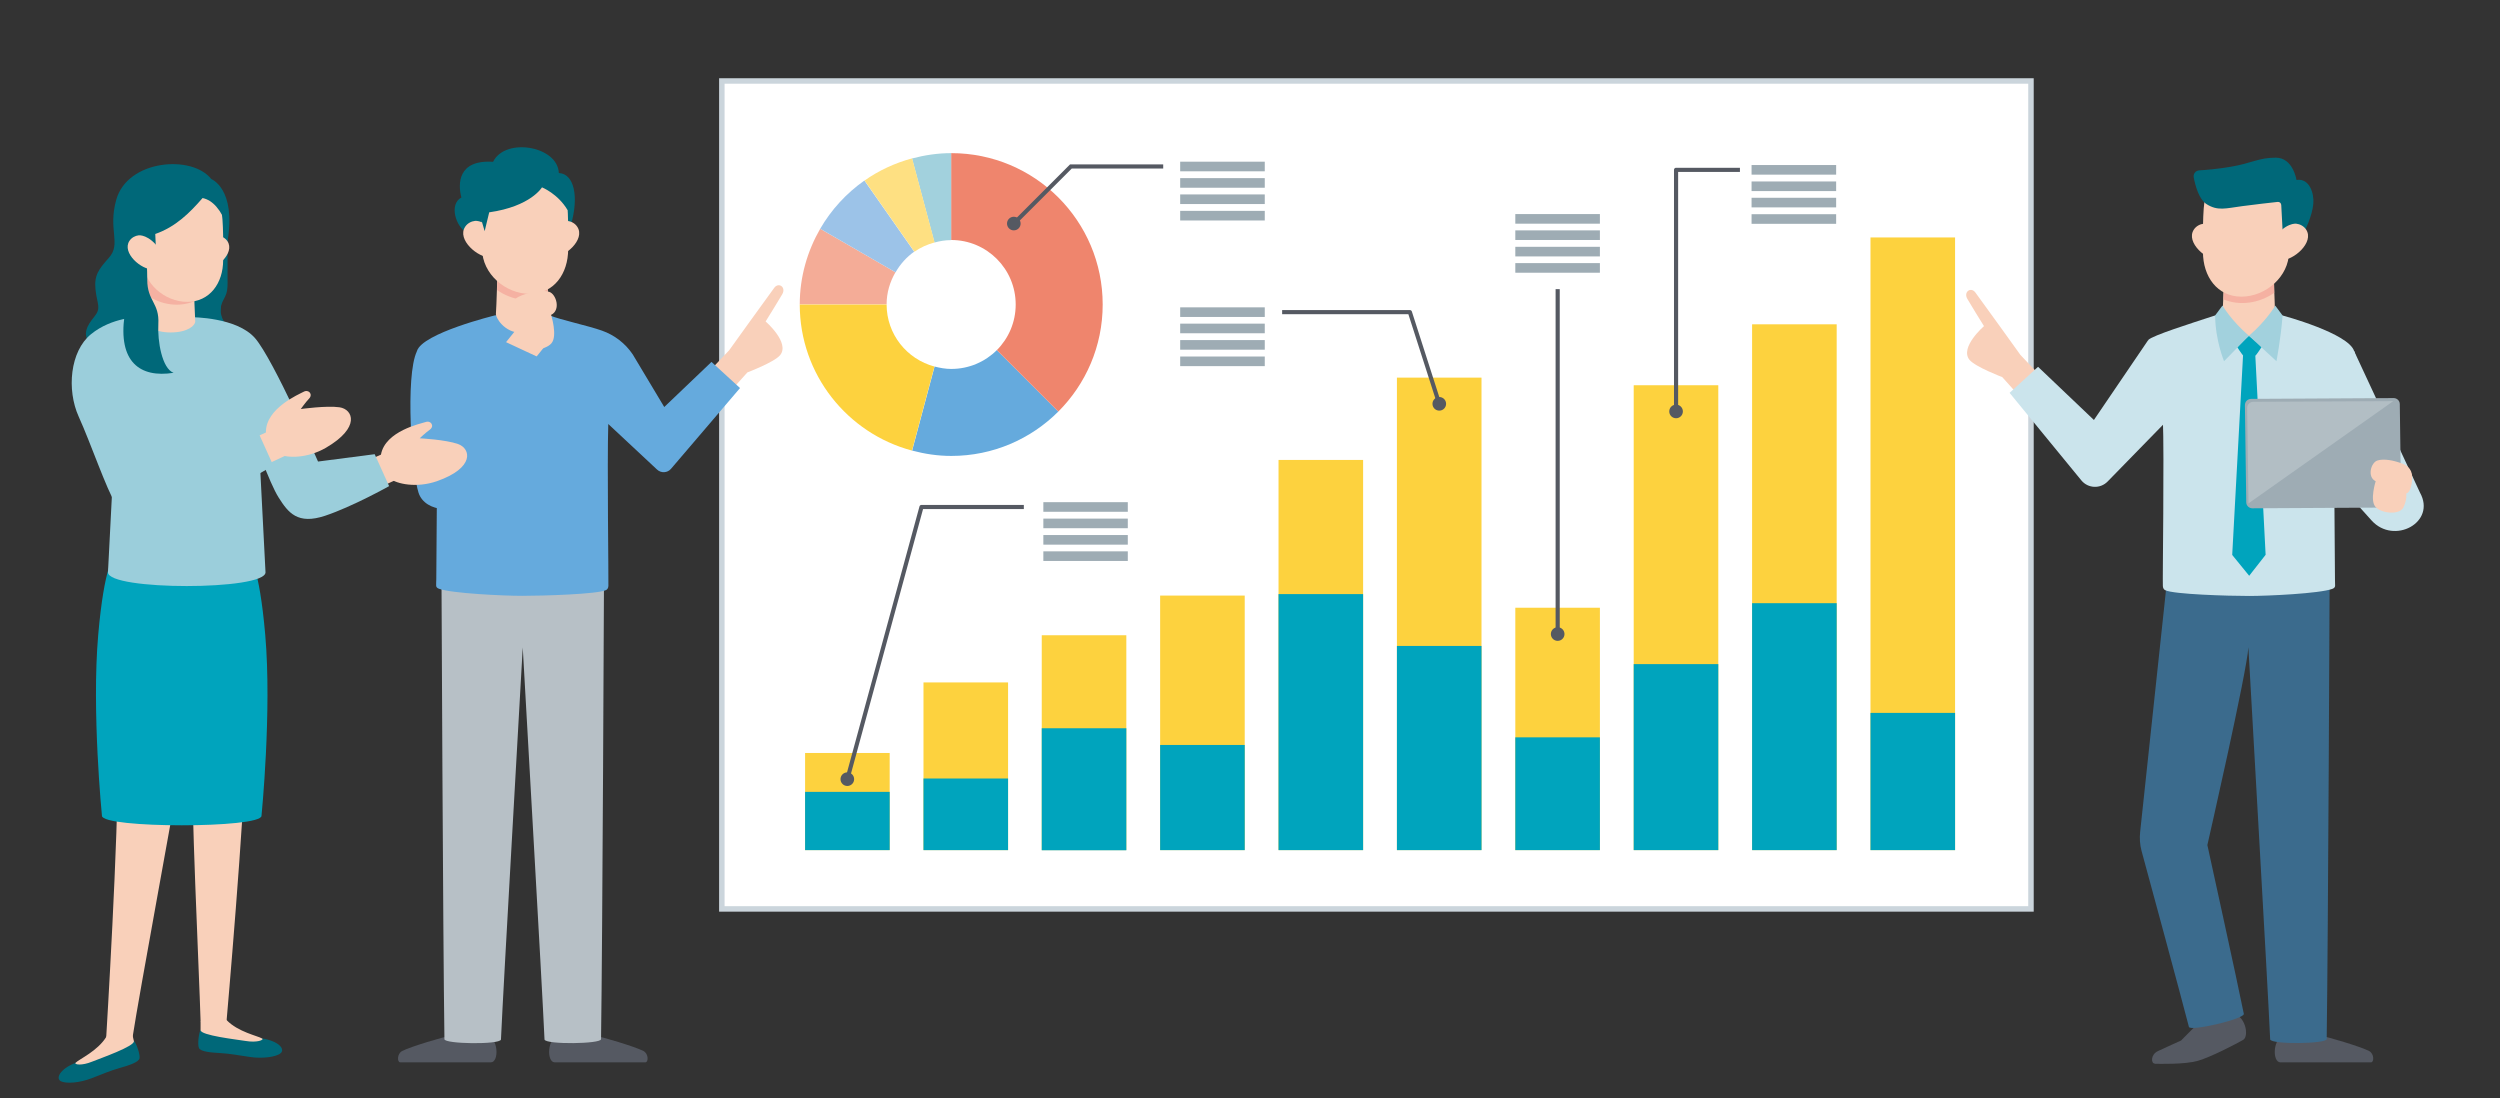 <?xml version="1.0" encoding="UTF-8"?>
<svg id="b" data-name="レイヤー 2" xmlns="http://www.w3.org/2000/svg" xmlns:xlink="http://www.w3.org/1999/xlink" viewBox="0 0 187.09 82.2">
  <rect x="0" y="0" width="187.09" height="82.2" fill="#333333" stroke="none"/>
  <defs>
    <clipPath id="d">
      <rect width="187.09" height="82.2" fill="none"/>
    </clipPath>
  </defs>
  <g id="c" data-name="レイヤー 1">
    <g clip-path="url(#d)">
      <g>
        <rect x="54.02" y="6.06" width="97.97" height="61.96" fill="#fff" stroke="#cbd5dc" stroke-miterlimit="10" stroke-width=".41"/>
        <g>
          <g>
            <rect x="60.25" y="56.35" width="6.33" height="7.27" fill="#fdd23e"/>
            <rect x="60.25" y="59.26" width="6.33" height="4.36" fill="#00a4bd"/>
          </g>
          <g>
            <rect x="69.11" y="51.07" width="6.33" height="12.55" fill="#fdd23e"/>
            <rect x="69.11" y="58.26" width="6.33" height="5.36" fill="#00a4bd"/>
          </g>
          <g>
            <rect x="77.96" y="47.54" width="6.33" height="16.08" fill="#fdd23e"/>
            <rect x="77.96" y="54.5" width="6.33" height="9.13" fill="#00a4bd"/>
          </g>
          <g>
            <rect x="86.82" y="44.57" width="6.33" height="19.05" fill="#fdd23e"/>
            <rect x="86.82" y="55.75" width="6.33" height="7.87" fill="#00a4bd"/>
          </g>
          <g>
            <rect x="95.68" y="34.42" width="6.33" height="29.2" fill="#fdd23e"/>
            <rect x="95.68" y="44.46" width="6.33" height="19.16" fill="#00a4bd"/>
          </g>
          <g>
            <rect x="104.54" y="28.26" width="6.33" height="35.36" fill="#fdd23e"/>
            <rect x="104.54" y="48.34" width="6.33" height="15.28" fill="#00a4bd"/>
          </g>
          <g>
            <rect x="113.4" y="45.48" width="6.33" height="18.14" fill="#fdd23e"/>
            <rect x="113.4" y="55.18" width="6.33" height="8.44" fill="#00a4bd"/>
          </g>
          <g>
            <rect x="122.26" y="28.83" width="6.33" height="34.79" fill="#fdd23e"/>
            <rect x="122.26" y="49.7" width="6.33" height="13.92" fill="#00a4bd"/>
          </g>
          <g>
            <rect x="131.12" y="24.27" width="6.33" height="39.35" fill="#fdd23e"/>
            <rect x="131.12" y="45.14" width="6.33" height="18.48" fill="#00a4bd"/>
          </g>
          <g>
            <rect x="139.98" y="17.77" width="6.33" height="45.85" fill="#fdd23e"/>
            <rect x="139.98" y="53.35" width="6.33" height="10.27" fill="#00a4bd"/>
          </g>
        </g>
        <g>
          <path d="M67.02,20.38l-5.64-3.26c-.96,1.67-1.53,3.6-1.53,5.66h6.5c0-.88.25-1.69.66-2.4Z" fill="#f4ac97"/>
          <path d="M71.18,27.61c-.43,0-.85-.08-1.24-.18l-1.68,6.29c.94.25,1.91.4,2.93.4,3.13,0,5.96-1.27,8.01-3.32l-4.6-4.6c-.87.87-2.08,1.41-3.41,1.41Z" fill="#65aadd"/>
          <path d="M71.18,11.46v6.5c2.67,0,4.83,2.16,4.83,4.83,0,1.33-.54,2.54-1.41,3.41l4.6,4.6c2.05-2.05,3.32-4.88,3.32-8.01,0-6.26-5.07-11.33-11.33-11.33Z" fill="#ef856d"/>
          <path d="M66.35,22.79h-6.5c0,5.24,3.57,9.64,8.4,10.93l1.68-6.29c-2.06-.55-3.58-2.41-3.58-4.65Z" fill="#fdd23e"/>
          <path d="M71.18,17.96v-6.5c-1.01,0-1.99.15-2.93.4l1.68,6.29c.4-.11.81-.18,1.24-.18Z" fill="#a2d1dd"/>
          <path d="M68.42,18.84l-3.73-5.33c-1.35.95-2.48,2.18-3.31,3.61l5.64,3.26c.35-.61.82-1.14,1.4-1.55Z" fill="#9cc3e8"/>
          <path d="M69.94,18.14l-1.68-6.29c-1.29.35-2.5.91-3.56,1.66l3.73,5.33c.45-.32.97-.55,1.52-.7Z" fill="#fee082"/>
        </g>
        <g>
          <line x1="116.57" y1="21.64" x2="116.57" y2="47.45" fill="none" stroke="#555962" stroke-linejoin="round" stroke-width=".31"/>
          <circle cx="116.57" cy="47.45" r=".51" fill="#555962"/>
        </g>
        <g>
          <polyline points="95.95 23.36 105.51 23.36 107.71 30.22" fill="none" stroke="#555962" stroke-linejoin="round" stroke-width=".31"/>
          <circle cx="107.71" cy="30.22" r=".51" fill="#555962"/>
        </g>
        <g>
          <polyline points="87.05 12.46 80.14 12.46 75.87 16.73" fill="none" stroke="#555962" stroke-miterlimit="10" stroke-width=".31"/>
          <circle cx="75.87" cy="16.73" r=".51" fill="#555962"/>
        </g>
        <g>
          <polyline points="76.62 37.94 68.96 37.94 63.41 58.31" fill="none" stroke="#555962" stroke-linejoin="round" stroke-width=".31"/>
          <circle cx="63.41" cy="58.31" r=".51" fill="#555962"/>
        </g>
        <g>
          <line x1="84.4" y1="37.94" x2="78.08" y2="37.94" fill="none" stroke="#9eacb4" stroke-miterlimit="10" stroke-width=".72"/>
          <line x1="84.4" y1="39.17" x2="78.08" y2="39.17" fill="none" stroke="#9eacb4" stroke-miterlimit="10" stroke-width=".72"/>
          <line x1="84.4" y1="40.4" x2="78.08" y2="40.4" fill="none" stroke="#9eacb4" stroke-miterlimit="10" stroke-width=".72"/>
          <line x1="84.4" y1="41.62" x2="78.08" y2="41.62" fill="none" stroke="#9eacb4" stroke-miterlimit="10" stroke-width=".72"/>
        </g>
        <g>
          <line x1="94.65" y1="23.36" x2="88.32" y2="23.36" fill="none" stroke="#9eacb4" stroke-miterlimit="10" stroke-width=".72"/>
          <line x1="94.65" y1="24.58" x2="88.32" y2="24.58" fill="none" stroke="#9eacb4" stroke-miterlimit="10" stroke-width=".72"/>
          <line x1="94.65" y1="25.81" x2="88.32" y2="25.81" fill="none" stroke="#9eacb4" stroke-miterlimit="10" stroke-width=".72"/>
          <line x1="94.65" y1="27.04" x2="88.32" y2="27.04" fill="none" stroke="#9eacb4" stroke-miterlimit="10" stroke-width=".72"/>
        </g>
        <g>
          <line x1="94.65" y1="12.46" x2="88.32" y2="12.46" fill="none" stroke="#9eacb4" stroke-miterlimit="10" stroke-width=".72"/>
          <line x1="94.65" y1="13.69" x2="88.32" y2="13.69" fill="none" stroke="#9eacb4" stroke-miterlimit="10" stroke-width=".72"/>
          <line x1="94.65" y1="14.91" x2="88.32" y2="14.91" fill="none" stroke="#9eacb4" stroke-miterlimit="10" stroke-width=".72"/>
          <line x1="94.65" y1="16.14" x2="88.32" y2="16.14" fill="none" stroke="#9eacb4" stroke-miterlimit="10" stroke-width=".72"/>
        </g>
        <g>
          <line x1="119.73" y1="16.38" x2="113.4" y2="16.38" fill="none" stroke="#9eacb4" stroke-miterlimit="10" stroke-width=".72"/>
          <line x1="119.73" y1="17.6" x2="113.4" y2="17.6" fill="none" stroke="#9eacb4" stroke-miterlimit="10" stroke-width=".72"/>
          <line x1="119.73" y1="18.83" x2="113.4" y2="18.83" fill="none" stroke="#9eacb4" stroke-miterlimit="10" stroke-width=".72"/>
          <line x1="119.73" y1="20.05" x2="113.4" y2="20.05" fill="none" stroke="#9eacb4" stroke-miterlimit="10" stroke-width=".72"/>
        </g>
        <g>
          <line x1="137.41" y1="12.71" x2="131.08" y2="12.71" fill="none" stroke="#9eacb4" stroke-miterlimit="10" stroke-width=".72"/>
          <line x1="137.41" y1="13.94" x2="131.08" y2="13.94" fill="none" stroke="#9eacb4" stroke-miterlimit="10" stroke-width=".72"/>
          <line x1="137.41" y1="15.16" x2="131.08" y2="15.16" fill="none" stroke="#9eacb4" stroke-miterlimit="10" stroke-width=".72"/>
          <line x1="137.41" y1="16.39" x2="131.08" y2="16.39" fill="none" stroke="#9eacb4" stroke-miterlimit="10" stroke-width=".72"/>
        </g>
        <g>
          <polyline points="125.43 30.79 125.43 12.71 130.21 12.71" fill="none" stroke="#555962" stroke-linejoin="round" stroke-width=".31"/>
          <circle cx="125.43" cy="30.79" r=".51" fill="#555962"/>
        </g>
      </g>
      <g>
        <path d="M176.18,26.29l4.92,10.57c1.25,2.24-1.95,3.94-3.62,2.09l-5.07-5.64" fill="#cbe4ec"/>
        <path d="M148.48,24.4s-1.85,1.6-1.09,2.53c.44.53,2.45,1.29,2.45,1.29l2.19,2.44,1.56-1.58-2.39-2.52s-2.97-4.14-3.37-4.67c-.33-.45-.91-.05-.6.48.29.49.93,1.54,1.24,2.03Z" fill="#f9d0ba"/>
        <g>
          <path d="M177.44,79.5h-6.79c-.6,0-.63-1.83.43-2.17.79-.25,1.74.06,2.54.17.52.07,3.02.82,3.67,1.15.4.21.38.85.15.85Z" fill="#555962"/>
          <path d="M161.28,79.61c.32,0,2.2.06,3.19-.22s2.93-1.3,3.4-1.57.18-1.93-.93-2.01c-.83-.06-2.58.91-2.58.91l-1.14,1.15s-1.18.53-1.73.79-.54.94-.22.94Z" fill="#555962"/>
          <path d="M162.18,43.36l-2.02,18.9c-.05.47-.02.95.1,1.4.67,2.46,2.92,10.75,3.55,13.19.09.35,4.09-.57,4.11-.97-.41-2.08-2.73-12.64-2.73-12.64,0,0,2.97-12.99,3.07-14.8.18,3.45,1.43,24.89,1.63,29.35.12.39,4.22.33,4.23-.03.11-7.63.22-34.41.22-34.41" fill="#3b6b8d"/>
        </g>
        <path d="M176.18,26.29c-.39-1.35-5.36-2.68-5.36-2.68h-5.06c-1.83.6-4.69,1.5-4.99,1.83.21,1.29,1.05,4.95,1.09,5.94.11,2.61-.03,12.08,0,12.48.01.19.1.27.18.31.63.31,4.72.43,6.28.43,1.38,0,5.27-.18,6.22-.53.14-.05.21-.13.21-.24,0-.08-.01-.32-.01-.47-.02-2.14-.08-10.16-.08-11.11,0-.99,1.59-5.29,1.53-5.96Z" fill="#cbe4ec"/>
        <path d="M168.77,26.63s0,0,0,0c.09-.05.52-.72.52-.72l-.99-.78-.92.78s.35.54.48.69l-.81,14.93,1.27,1.56,1.23-1.57-.77-14.89Z" fill="#00a4bd"/>
        <path d="M160.77,25.44l-4.07,5.99-4.18-3.98-2.13,1.95,5.37,6.55c.5.61,1.42.65,1.97.08l4.84-4.96c.56-3.18-.58-4.23-1.8-5.63Z" fill="#cbe4ec"/>
        <path d="M170.16,20.41s.07,2.73.12,3.31c.02.2-.57,1.41-1.98,1.41s-1.98-1.11-1.98-1.41c.03-.46.09-2.27.09-2.27.03-.57,3.68-1.85,3.74-1.04Z" fill="#f9d0ba"/>
        <path d="M170.19,21.91c-.02-.82-.03-1.5-.03-1.5-.06-.81-3.72.47-3.74,1.04,0,0,0,.42-.02.96,1.22.49,2.65.3,3.8-.5Z" fill="#f5b1a2"/>
        <path d="M171.3,18.85c0,1.85-1.75,3.35-3.56,3.35s-2.88-1.5-2.88-3.35c0-.61-.05-3.37.19-4.15.48-1.56,1.66-1.94,2.87-1.94s2.42.29,3.12,1.8c.38.82.27,3.64.27,4.28Z" fill="#f9d0ba"/>
        <path d="M164.58,12.75c-.27.02-.46.26-.41.53.12.62.39,1.63.95,1.99.84.54,1.45.32,2.66.16.94-.13,2.16-.26,2.68-.32.14-.01.25.09.26.23l.11,2.08.42,1.94s1.7-2.33,1.87-4.11c.07-.77-.29-1.94-1.26-1.78,0,0-.25-1.67-1.55-1.67s-1.8.42-3.37.68c-.98.17-1.85.24-2.37.27Z" fill="#006879"/>
        <path d="M169.87,19.02c.11.17.22.41.8.45.94.06,2.55-1.33,1.91-2.29-.17-.26-.46-.41-.74-.44,0,0-.81-.11-1.69,1.15-.49.71-.28,1.14-.28,1.14Z" fill="#f9d0ba"/>
        <path d="M166.89,19.02c-.11.17-.22.41-.8.45-.94.06-2.55-1.33-1.91-2.29.17-.26.46-.41.74-.44,0,0,.81-.11,1.69,1.15.49.71.28,1.14.28,1.14Z" fill="#f9d0ba"/>
        <path d="M166.32,22.86s.64,1.12,1.98,2.27l-1.86,1.9s-.65-1.54-.67-3.42l.55-.74Z" fill="#a2d1dd"/>
        <path d="M170.28,22.86s-.64,1.12-1.98,2.27l2.06,1.9s.32-1.62.46-3.42l-.55-.74Z" fill="#a2d1dd"/>
        <polygon points="170.69 37.82 179.36 36.3 176.18 26.29 173.07 30.19 174.41 33.24 169.88 34.58 170.69 37.82" fill="#cbe4ec"/>
        <path d="M168.1,37.59l-.1-7.27c0-.26.2-.46.46-.47l10.67-.06c.25,0,.46.2.46.45l.1,7.27c0,.26-.2.46-.46.47l-10.67.06c-.25,0-.46-.2-.46-.45Z" fill="#9eacb4"/>
        <path d="M168.27,37.67l-.1-7.14c0-.25.2-.46.45-.46l10.48-.05" fill="#b2bec4"/>
        <path d="M177.79,36s-.46,1.43-.02,1.93,1.83.65,2.11.01.19-1.01.19-1.01c0,0,.28.01.41-.74s-.04-1.24-.69-1.49-1.38-.39-1.87-.24-.79,1.23-.14,1.55Z" fill="#f9d0ba"/>
      </g>
      <g>
        <path d="M41.82,12.95c-.07-2.02-4.01-2.7-4.92-.84-2.66-.18-2.64,1.68-2.37,2.67-.94.49-.44,2.2.43,2.65l7.77-.63c.6-2.05.25-3.79-.9-3.85Z" fill="#006879"/>
        <path d="M57.29,24.05s1.85,1.6,1.09,2.53c-.44.53-2.45,1.29-2.45,1.29l-2.19,2.44-1.56-1.58,2.39-2.52s2.97-4.14,3.37-4.67c.33-.45.91-.05.6.48-.29.49-.93,1.54-1.24,2.03Z" fill="#f9d0ba"/>
        <path d="M29.95,79.5h6.79c.6,0,.63-1.83-.43-2.17-.79-.25-1.74.06-2.54.17-.52.07-3.02.82-3.67,1.15-.4.21-.38.85-.15.85Z" fill="#555962"/>
        <g>
          <path d="M48.3,79.5h-6.79c-.6,0-.63-1.83.43-2.17.79-.25,1.74.06,2.54.17.52.07,3.02.82,3.67,1.15.4.21.38.85.15.85Z" fill="#555962"/>
          <path d="M45.2,43.36s-.11,26.78-.22,34.41c-.01.36-4.11.41-4.23.03-.2-4.46-1.45-25.91-1.63-29.35-.18,3.45-1.43,24.89-1.63,29.35-.12.39-4.22.33-4.23-.03-.11-7.63-.22-34.41-.22-34.41" fill="#b7c0c6"/>
        </g>
        <path d="M53.24,27.09l-3.53,3.37-2.36-3.94c-.56-.83-1.37-1.45-2.31-1.78-1.04-.37-3.09-.8-3.91-1.14h-4.08s-5.46,1.33-5.85,2.68c-.05.67,1.53,4.97,1.53,5.96s-.06,8.97-.08,11.11c0,.14-.02.39-.01.47,0,.11.07.19.21.24.95.35,4.84.53,6.22.53,1.55,0,5.64-.12,6.28-.43.08-.04.17-.12.18-.31.02-.39-.1-9.12-.01-12.12l3.65,3.41c.3.28.77.26,1.04-.05l5.17-6.05-2.13-1.95Z" fill="#65aadd"/>
        <path d="M37.23,20.2s-.07,2.73-.12,3.31c-.02.2.57,1.41,1.98,1.41s1.98-1.11,1.98-1.41c-.03-.46-.09-2.27-.09-2.27-.03-.57-3.68-1.85-3.74-1.04Z" fill="#f9d0ba"/>
        <path d="M37.2,21.7c.02-.82.03-1.5.03-1.5.06-.81,3.72.47,3.74,1.04,0,0,0,.42.02.96-1.22.49-2.65.3-3.8-.5Z" fill="#f5b1a2"/>
        <path d="M36.08,18.64c0,1.85,1.75,3.35,3.56,3.35s2.88-1.5,2.88-3.35c0-.61.05-3.37-.19-4.15-.48-1.56-1.66-1.94-2.87-1.94s-2.42.29-3.12,1.8c-.38.82-.27,3.64-.27,4.28Z" fill="#f9d0ba"/>
        <path d="M37.52,18.81c-.11.17-.22.41-.8.45-.94.06-2.55-1.33-1.91-2.29.17-.26.46-.41.74-.44,0,0,.81-.11,1.69,1.15.49.71.28,1.14.28,1.14Z" fill="#f9d0ba"/>
        <path d="M40.49,18.81c.11.17.22.41.8.45.94.06,2.55-1.33,1.91-2.29-.17-.26-.46-.41-.74-.44,0,0-.81-.11-1.69,1.15-.49.71-.28,1.14-.28,1.14Z" fill="#f9d0ba"/>
        <path d="M42.48,15.73c-.72-1.23-1.92-1.71-1.92-1.71,0,0-.84,1.43-3.95,1.87l-.34,1.41-.38-1.3s-1.1-4.1,3.68-3.91c1.77.07,2.71,1.4,2.98,2.42.18.68-.07,1.21-.07,1.21Z" fill="#006879"/>
        <path d="M41.24,23.56s.51,1.59.02,2.14-2.04.72-2.34.01-.21-1.12-.21-1.12c0,0-.31.01-.45-.83s.04-1.38.77-1.65,1.54-.44,2.07-.27.88,1.36.15,1.72Z" fill="#f9d0ba"/>
        <polygon points="38.67 24.61 37 26.69 39.08 28.02 40.76 25.93 38.67 24.61" fill="#f9d0ba"/>
        <path d="M31.2,26.29c-.89,1.83-.38,9.03.12,10.58s3.13,1.62,3.83.25l5.26-10.33-3.09-1.44-3.79,6.29" fill="#65aadd"/>
      </g>
      <g>
        <path d="M19.61,77.71c1.28.21,1.73.81,1.4,1.1s-1.35.43-2.3.29-1.51-.25-2.2-.29-1.5-.1-1.62-.38-.01-1.14.12-1.35c.26-.44,3.7.48,4.6.63Z" fill="#006879"/>
        <path d="M15.01,76.43s0,.26,0,.66,2.7.7,3.36.81c.87.15,1.41-.08,1.25-.18-.32-.2-1.81-.49-2.66-1.38-.52-.54-1.94.09-1.94.09Z" fill="#f9d0ba"/>
        <path d="M14.4,55.94c-.13,3.96.5,16.69.61,20.45,0,.52,1.94.49,1.95-.05,0,0,1.35-15.38,1.44-20.63.03-2.07-3.93-1.64-3.99.23Z" fill="#f9d0ba"/>
        <path d="M5.67,79.53c-1.21.48-1.51,1.17-1.12,1.38s1.41.13,2.31-.22,1.41-.57,2.08-.76,1.44-.43,1.5-.73-.24-1.12-.41-1.3c-.35-.37-3.51,1.28-4.35,1.62Z" fill="#006879"/>
        <path d="M9.87,77.27s.06.26.15.64-2.48,1.28-3.1,1.53c-.82.34-1.39.23-1.26.09.27-.27,1.65-.88,2.29-1.93.39-.64,1.91-.34,1.91-.34Z" fill="#f9d0ba"/>
        <path d="M13.54,57.18c-.56,3.43-3.09,17-3.62,20.45-.18.58-1.96.51-1.97-.03,0,0,.94-15.4.85-20.65-.03-2.07,5.29-3.2,4.73.23Z" fill="#f9d0ba"/>
        <path d="M18.68,41.69s.71.56,1.17,5.82c.5,5.73-.28,13.54-.28,13.54,0,.95-11.94.95-11.94,0,0,0-.78-7.81-.28-13.54.46-5.26,1.17-5.82,1.17-5.82" fill="#00a4bd"/>
        <path d="M17.03,16.99v3.87c0,.38.02.77-.1,1.13-.09.27-.26.5-.35.77-.23.69.13,1.48.73,1.89.2.13.42.24.61.38v2.07h-3.86v-12.76h2.15s.82,1.6.82,2.65Z" fill="#006879"/>
        <path d="M17.03,18.04c.65-3.93-1.22-4.64-1.22-4.64-1.43-1.84-6.27-1.46-7.11,1.55-.64,2.28.4,3.27-.55,4.34-.76.86-1.12,1.3-1,2.4s.45,1.35-.1,2.02-.87,1.27-.37,1.97h9.57l.79-7.64" fill="#006879"/>
        <path d="M19.05,26.89l.82,15.94c0,1.37-11.79,1.37-11.79,0l.82-15.94c0-3.53,10.16-3.53,10.16,0Z" fill="#9bcedb"/>
        <path d="M30.78,35.37l-2.74,1.28-1.11-1.92s1.77-.8,3.21-1.43l.64,2.07Z" fill="#f9d0ba"/>
        <path d="M28.51,34.02c.32-1.77,2.99-2.32,3.35-2.44.41-.13.67.32.3.58-.31.22-.75.64-.75.64,0,0,1.95.1,2.87.43.96.34,1.27,1.78-1.58,2.78-1.53.53-3.01.21-3.52-.2-.53-.42-.73-1.46-.67-1.79Z" fill="#f9d0ba"/>
        <path d="M18.23,31.09c.91,2.01,1.9,5,2.62,6.14s1.42,2.05,3.47,1.37,4.8-2.22,4.8-2.22l-1.08-2.39-4.24.55s-3.34-7.65-4.71-9.23-4.73-1.57-4.73-1.57l-1.89.04,5.76,7.32Z" fill="#9bcedb"/>
        <path d="M22.43,33.6l-2.74,1.28-1.11-1.92s1.77-.8,3.21-1.43l.64,2.07Z" fill="#f9d0ba"/>
        <path d="M19.9,32.35c-.02-1.8,2.49-2.85,2.82-3.03.38-.21.72.19.41.51-.26.27-.62.78-.62.78,0,0,1.93-.27,2.9-.13,1.01.15,1.59,1.51-1.02,3.03-1.4.81-2.91.78-3.5.48-.6-.31-1-1.29-1-1.63Z" fill="#f9d0ba"/>
        <path d="M10.4,23.73s-2.02,0-3.59,1.28-1.83,4.16-.92,6.17,2.07,5.42,2.78,6.56,1.92,1.86,3.97,1.18,7.81-4.08,7.81-4.08l-1.08-2.39-7.34,2.45-1.93-4.67" fill="#9bcedb"/>
        <path d="M11.02,20.78s-.06,2.74-.11,3.28c-.02.19.53.82,1.85.82s1.85-.54,1.85-.82c-.03-.43-.09-2.31-.09-2.31-.03-.53-3.44-1.73-3.49-.97Z" fill="#f9d0ba"/>
        <path d="M10.99,22.09c.02-.76.03-1.4.03-1.4.06-.76,3.47.44,3.49.97,0,0,0,.39.02.89-1.14.46-2.47.28-3.54-.47Z" fill="#f5b1a2"/>
        <path d="M10.69,19.47c0,1.72,1.63,3.12,3.32,3.12s2.69-1.4,2.69-3.12c0-.57.05-3.15-.17-3.87-.44-1.46-1.55-1.81-2.67-1.81s-2.26.27-2.91,1.68c-.35.76-.25,3.39-.25,4Z" fill="#f9d0ba"/>
        <path d="M14.5,19.77c.11.16.21.38.74.42.88.06,2.38-1.24,1.78-2.14-.16-.24-.43-.38-.69-.41,0,0-.76-.1-1.58,1.07-.46.66-.26,1.06-.26,1.06Z" fill="#f9d0ba"/>
        <path d="M12.99,27.9c-.87-.32-1.21-2.38-1.14-3.65.09-1.6-.83-1.7-.83-3.31,0-.51-.02-.87-.02-.87l.69-.89-.07-1.67c1.52-.53,2.57-1.57,3.54-2.69.75.16,1.38.85,1.87,2.17,0,0,.15-2.86-2.05-3.43s-4.26-.31-4.89,1.96c-.45,1.63-.77,8.09-.77,8.09-.49,3.47,1.15,4.69,3.67,4.29Z" fill="#006879"/>
        <path d="M12.21,19.74c-.11.16-.21.38-.74.42-.88.06-2.38-1.24-1.78-2.14.16-.24.43-.38.69-.41,0,0,.76-.1,1.58,1.07.46.66.26,1.06.26,1.06Z" fill="#f9d0ba"/>
      </g>
    </g>
  </g>
</svg>